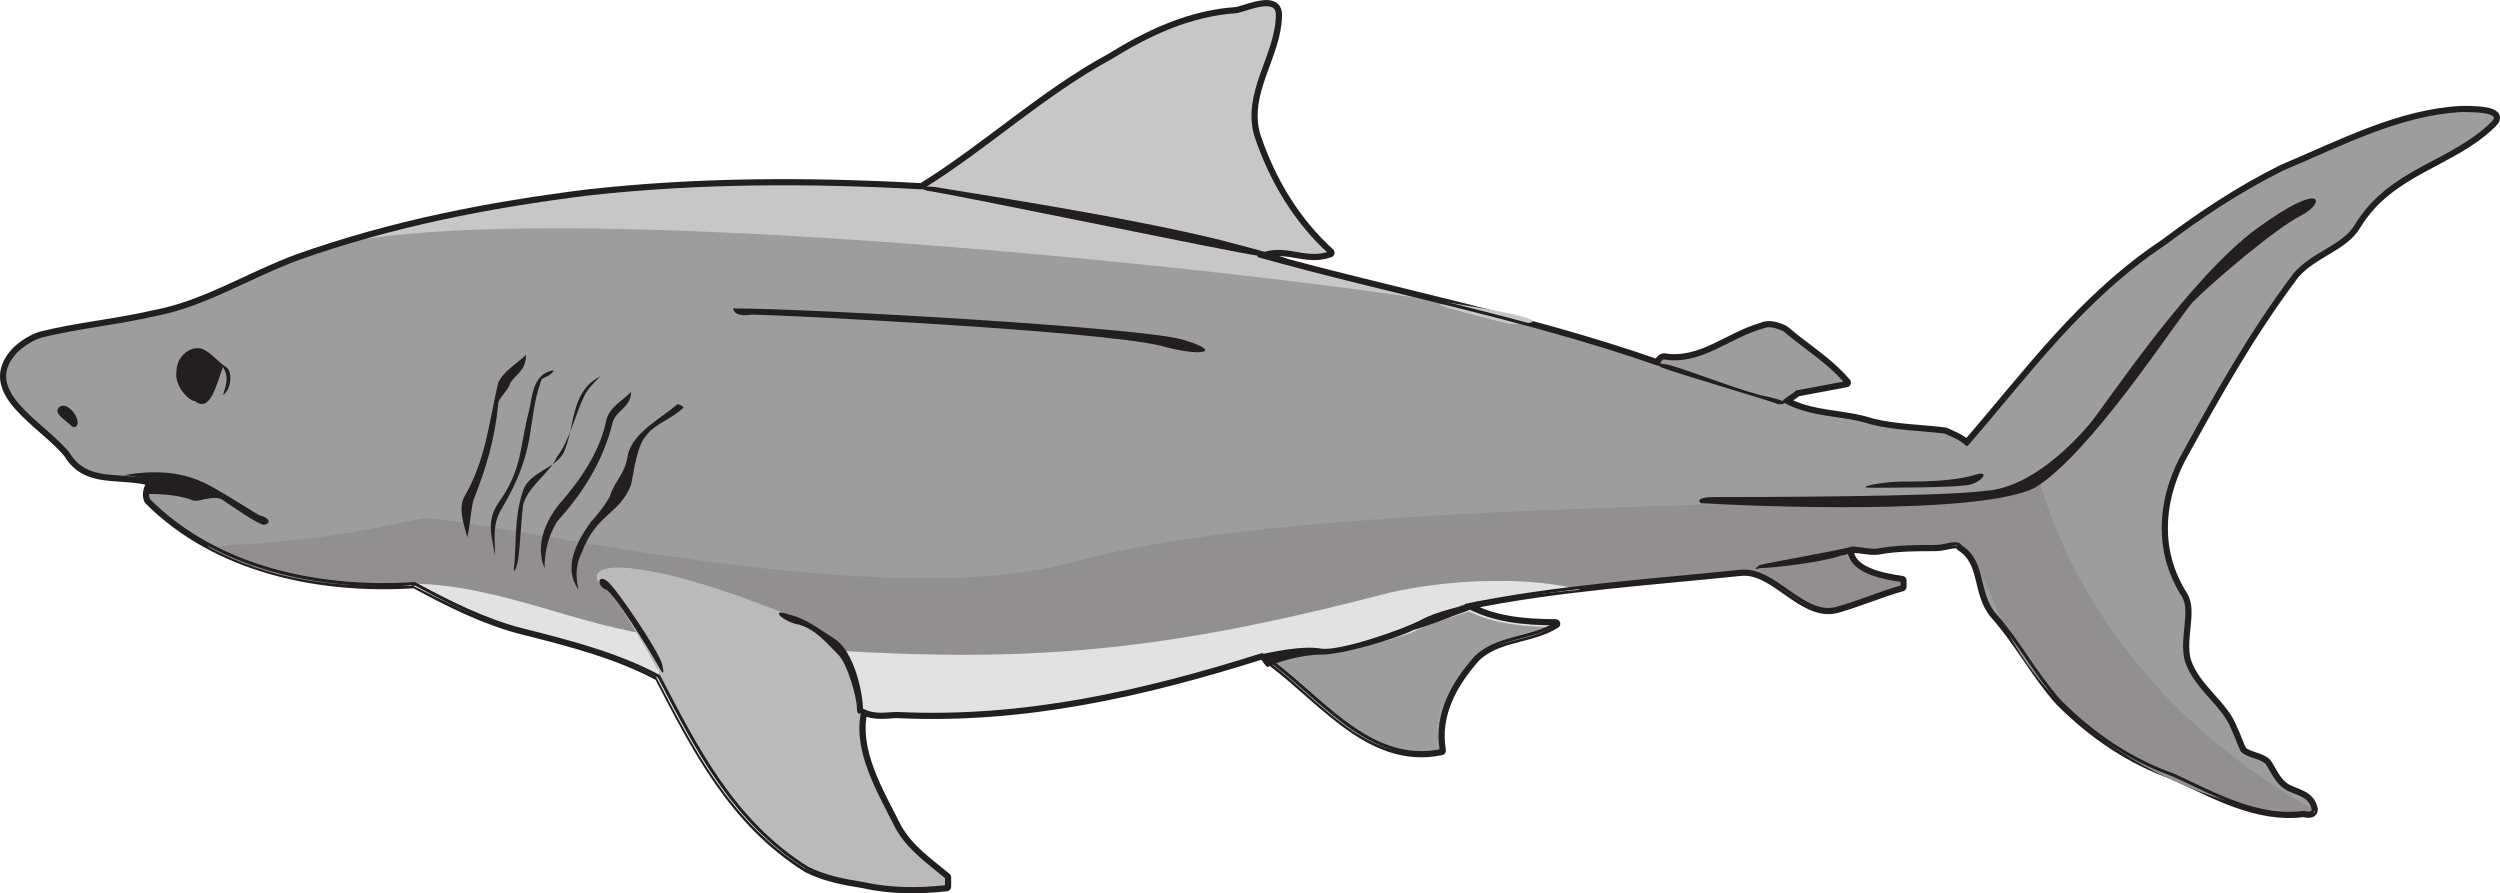 <svg xmlns="http://www.w3.org/2000/svg" width="606.396" height="216.675"><path fill="#e3e2e2" fill-rule="evenodd" d="M3.837 85.308c1.5-1.5 3.75-3 6-3.75 9-2.25 18-3 27.75-5.25 12-2.25 22.5-9 34.5-13.5 23.25-8.25 46.5-12.75 70.5-15.75 27-3 54-3 81-1.5 15.75-9.75 29.25-22.5 45.75-31.5 9.75-6 19.5-10.5 30.75-11.25 3-.75 9.75-3.75 9.75.75 0 9.75-8.25 18.75-5.25 29.25 3.75 11.25 9.75 21 18 28.5-6 2.25-11.25-2.25-17.25.75 32.25 9 64.5 15 96.75 26.25 0 0 .75-1.5 1.5-1.5 9 1.5 15.75-5.25 24-7.5 1.5-.75 3.75 0 5.25.75 5.25 4.5 10.5 7.5 15 12.75-3.75.75-8.25 1.5-12 2.25-.75.75-2.25 1.5-3 2.25 6.75 3.75 14.25 3 21 5.25 6 1.5 12 1.5 18 2.25 1.5.75 3.75 1.5 5.25 3 15-17.25 27.75-35.25 48-48.75 9-6.75 18-12.75 28.5-18 14.25-6 28.5-13.5 43.5-14.25 3 0 10.5 0 7.5 3-9.75 9.75-24.75 11.25-33 24.75-3 5.25-10.5 6.75-15 12-11.25 15-19.5 30-27.75 45-5.25 10.5-6 22.5.75 33 2.25 3.75-.75 10.5.75 15.75 2.25 6.75 9 10.5 11.25 16.5.75 1.5 1.5 3.75 2.25 5.25 1.5 1.5 4.5 1.5 6 3 1.5 2.25 2.25 4.5 4.5 6s6 1.5 6.75 5.25c0 1.5-2.25.75-2.25.75-11.25 1.5-21.75-4.5-31.5-9-10.5-3.75-19.5-9.75-27.75-18-6-6.75-9.75-14.25-15.75-21-4.5-5.25-2.25-12.75-8.25-16.5-.75-1.5-3.75 0-6 0-4.5 0-9 0-13.5.75-3 .75-7.5-1.5-7.5.75.75 4.5 7.5 6 12.75 6.75v1.5c-5.25 1.5-10.5 3.75-15.75 5.25-8.25 2.25-15-9.75-23.25-9-21.75 2.25-45 3.75-66.75 8.25 6 3.75 14.25 4.5 21.75 4.5-6 3.75-14.25 3-19.5 8.25-5.25 6-9.75 13.5-8.25 22.5-18 3.75-30-14.25-43.5-23.25-28.5 9-57.75 15.75-88.5 14.25-2.25 0-5.25.75-8.25-.75-2.25 9.75 3.75 19.5 8.25 28.5 3 5.25 7.5 8.25 12 12v2.25c-6.75.75-13.5.75-20.25-.75-4.5-.75-9-1.5-13.5-3.75-18-11.25-27-29.25-36-46.5-9.75-5.25-21-8.25-33-11.25-9-2.25-18-6.75-26.25-11.25-23.25 1.5-48-3.75-64.5-20.25-.75-1.5 0-3 .75-4.5-7.5-2.25-15.75.75-20.25-6.75-6-7.5-21.75-15-12.75-24.75"/><path fill="none" stroke="#231f20" stroke-linecap="round" stroke-linejoin="round" stroke-miterlimit="10" stroke-width="2.25" d="M3.837 85.308c1.5-1.5 3.75-3 6-3.75 9-2.25 18-3 27.75-5.25 12-2.25 22.5-9 34.5-13.5 23.25-8.25 46.5-12.75 70.5-15.75 27-3 54-3 81-1.5 15.75-9.75 29.25-22.5 45.75-31.5 9.75-6 19.5-10.5 30.75-11.25 3-.75 9.75-3.75 9.75.75 0 9.75-8.25 18.75-5.25 29.25 3.75 11.25 9.75 21 18 28.5-6 2.25-11.25-2.25-17.25.75 32.25 9 64.5 15 96.75 26.25 0 0 .75-1.5 1.5-1.5 9 1.5 15.75-5.25 24-7.5 1.5-.75 3.75 0 5.25.75 5.25 4.5 10.5 7.5 15 12.75-3.75.75-8.25 1.5-12 2.25-.75.75-2.25 1.5-3 2.25 6.75 3.75 14.25 3 21 5.25 6 1.5 12 1.5 18 2.25 1.5.75 3.75 1.5 5.25 3 15-17.25 27.75-35.25 48-48.75 9-6.75 18-12.75 28.5-18 14.25-6 28.5-13.5 43.5-14.25 3 0 10.5 0 7.5 3-9.75 9.75-24.75 11.25-33 24.75-3 5.25-10.5 6.75-15 12-11.25 15-19.5 30-27.75 45-5.25 10.5-6 22.5.75 33 2.25 3.75-.75 10.5.75 15.75 2.25 6.75 9 10.5 11.25 16.5.75 1.5 1.5 3.75 2.25 5.25 1.5 1.5 4.5 1.5 6 3 1.5 2.25 2.25 4.5 4.5 6s6 1.5 6.75 5.25c0 1.5-2.25.75-2.25.75-11.25 1.5-21.75-4.5-31.5-9-10.5-3.75-19.5-9.75-27.75-18-6-6.75-9.75-14.25-15.75-21-4.5-5.25-2.25-12.75-8.25-16.5-.75-1.5-3.75 0-6 0-4.5 0-9 0-13.5.75-3 .75-7.5-1.5-7.5.75.75 4.5 7.5 6 12.75 6.75v1.5c-5.25 1.5-10.5 3.75-15.75 5.25-8.25 2.25-15-9.75-23.25-9-21.75 2.25-45 3.75-66.75 8.25 6 3.75 14.25 4.5 21.75 4.5-6 3.75-14.25 3-19.5 8.25-5.25 6-9.75 13.5-8.25 22.5-18 3.75-30-14.25-43.5-23.25-28.5 9-57.75 15.75-88.5 14.25-2.25 0-5.25.75-8.25-.75-2.25 9.75 3.75 19.5 8.25 28.5 3 5.25 7.5 8.25 12 12v2.25c-6.75.75-13.5.75-20.25-.75-4.5-.75-9-1.5-13.5-3.75-18-11.25-27-29.25-36-46.5-9.75-5.25-21-8.25-33-11.25-9-2.25-18-6.75-26.25-11.25-23.25 1.5-48-3.75-64.5-20.25-.75-1.5 0-3 .75-4.5-7.5-2.25-15.75.75-20.25-6.75-6-7.5-21.75-15-12.75-24.75zm0 0"/><path fill="#9e9d9d" fill-rule="evenodd" d="M3.837 85.308c1.5-1.5 3.75-3 6-3.75 9-2.25 18-3 27.75-5.25 12-2.25 22.5-9 34.5-13.5 23.25-8.25 46.5-12.75 70.5-15.75 27-3 54-3 81-1.5 15.75-9.75 29.25-22.5 45.75-31.5 9.75-6 19.5-10.5 30.75-11.25 3-.75 9.75-3.75 9.75.75 0 9.75-8.25 18.75-5.25 29.25 3.75 11.25 9.75 21 18 28.5-6 2.25-11.25-2.25-17.25.75 32.25 9 64.5 15 96.75 26.25 0 0 .75-1.5 1.5-1.5 9 1.5 15.75-5.25 24-7.5 1.5-.75 3.75 0 5.25.75 5.25 4.5 10.5 7.5 15 12.75-3.75.75-8.25 1.5-12 2.25-.75.75-2.25 1.5-3 2.25 6.75 3.75 14.25 3 21 5.25 6 1.5 12 1.5 18 2.25 1.5.75 3.75 1.5 5.25 3 15-17.25 27.75-35.25 48-48.75 9-6.75 18-12.75 28.5-18 14.25-6 28.5-13.5 43.5-14.25 3 0 10.5 0 7.5 3-9.75 9.75-24.75 11.25-33 24.75-3 5.25-10.5 6.75-15 12-11.25 15-19.5 30-27.75 45-5.25 10.5-6 22.5.75 33 2.25 3.75-.75 10.5.75 15.75 2.25 6.75 9 10.5 11.25 16.5.75 1.5 1.5 3.75 2.25 5.25 1.5 1.5 4.5 1.5 6 3 1.5 2.25 2.25 4.5 4.5 6s6 1.5 6.75 5.25c0 1.5-2.25.75-2.25.75-11.25 1.5-21.75-4.5-31.5-9-10.5-3.75-19.5-9.75-27.75-18-6-6.75-9.75-14.25-15.75-21-4.5-5.25-2.25-12.75-8.25-16.5-.75-1.5-3.75 0-6 0-4.5 0-9 0-13.5.75-3 .75-7.5-1.5-7.5.75.75 4.5 7.5 6 12.75 6.75v1.5c-5.25 1.5-10.5 3.75-15.75 5.25-8.25 2.25-15-9.75-23.25-9-21.75 2.25-45 3.75-66.75 8.25 6 3.75 14.25 4.5 21.75 4.5-6 3.75-14.25 3-19.5 8.25-5.25 6-9.75 13.5-8.25 22.5-18 3.75-30-14.25-43.5-23.25-28.5 9-57.75 15.75-88.5 14.25-2.25 0-5.25.75-8.25-.75-2.25 9.75 3.75 19.5 8.25 28.5 3 5.25 7.5 8.25 12 12v2.25c-6.75.75-13.5.75-20.25-.75-4.5-.75-9-1.5-13.5-3.75-18-11.25-27-29.25-36-46.5-9.75-5.25-21-8.25-33-11.25-9-2.25-18-6.75-26.25-11.25-23.25 1.5-48-3.75-64.5-20.25-.75-1.5 0-3 .75-4.5-7.5-2.25-15.75.75-20.25-6.75-6-7.5-21.75-15-12.75-24.75"/><path fill="#231f20" fill-rule="evenodd" d="M42.837 89.808c0-3 3-6 6-5.25 2.25.75 3.75 3 6 4.5 1.5.75 1.5 5.25-.75 6.75.75-2.25 1.5-4.5 0-6.75-1.5 3.75-3 11.25-6.75 8.25-1.5 0-5.25-3.75-4.5-7.5"/><path fill="#e3e2e2" fill-rule="evenodd" d="M45.837 91.308v-1.5h2.25v2.25c-.75 0-1.5 0-1.5.75-.75-.75-.75-.75-.75-1.5m-9.75 27.75c.75-1.5.75-4.5 1.5-3 1.5 1.5 3.75 3.75 2.25 3.75-.75 0-3.75-.75-3.75-.75m5.25 0c.75-.75 2.25-1.5 2.25-2.25 0-1.5 1.5.75 1.5 2.25.75.75 1.5 2.25.75 1.5s-5.25-.75-5.25-.75l.75-.75m5.25 2.25c-.75-.75 3-2.25 3-3s0-1.5.75 0 1.5 2.25.75 2.25c-.75.75-3 .75-4.5.75"/><path fill="#c8c7c8" fill-rule="evenodd" d="M366.087 78.558s-24.75-6-14.25-4.5c-15-3.75-30.75-7.5-46.5-12 6-3 11.25 1.5 17.25-.75-8.25-7.5-14.25-17.25-18-28.5-3-10.5 5.25-19.5 5.25-29.25 0-4.5-6.75-1.5-9.75-.75-11.25.75-21 5.25-30.75 11.25-16.5 9-30 21.75-45.75 31.5-27-1.5-54-1.5-81 1.5-18.75 2.25-38.25 6-56.25 11.25 75.75-12.75 326.25 20.25 279.75 20.25"/><path fill="#918f90" fill-rule="evenodd" d="M99.837 141.558c9 4.5 17.25 9 26.25 11.25 12 3 23.25 6 33.75 11.25 8.25 17.25 17.25 35.25 35.25 46.5 4.5 2.25 9 3 13.5 3.75 7.5 1.5 14.25 1.5 20.25.75v-2.25c-3.75-3.75-8.25-6.75-11.25-12-5.25-9-11.25-18.75-9-28.5 3 1.5 6 .75 9 .75 30 1.5 60-5.25 88.5-14.25 12.75 9 24.75 27 42.75 23.25-1.5-9 3-16.5 9-22.5 5.25-5.25 12.75-4.5 18.75-8.25-7.5 0-15-.75-21.75-4.5 21.75-4.5 45-6 67.5-8.25 7.5-.75 14.25 11.25 22.5 9 5.25-1.5 10.5-3.75 15.75-5.25v-1.5c-5.25-.75-12-2.25-12.75-6.75 0-2.25 4.5 0 7.5-.75 4.5-.75 9-.75 13.5-.75 1.5 0 4.5-.75 6 0-.75-.75 1.5-4.5 9.75 15.75 16.5 38.25 61.5 48.75 66.75 48 .75 0 12.75 2.25 9.75 0-57.75-32.25-66.75-82.5-66.75-81 0 10.5-165.75 2.25-234 21-48 13.5-148.5-12-158.25-10.5-8.25 1.5-20.25 5.25-51.75 6.75 15 8.25 32.25 10.5 49.5 9"/><path fill="#e3e2e2" fill-rule="evenodd" d="M336.837 143.808c-66 17.25-99.75 18-176.25 10.5-20.25-2.25-39.75-12.75-61.5-12.75 6 .75-5.25.75 0 0 9 4.5 18 9 27 11.25 12 3 23.25 6 33 11.25 9 17.25 18 35.25 36 46.5 4.5 2.25 9 3 13.5 3.75 6.75 1.5 13.5 1.5 20.25.75v-2.25c-4.5-3.75-9-6.75-12-12-5.25-9-10.5-18.75-8.25-28.5 2.25 1.5 5.25.75 8.25.75 30.75 1.5 60-5.25 88.5-14.25 13.5 9 25.5 27 43.5 23.25-1.5-9 3-16.5 8.25-22.5 5.25-5.25 13.5-4.5 19.5-8.25-7.5 0-15.75-.75-22.5-4.5 9.75-1.5 19.5-3 29.25-3.75-11.25-3-30-3-46.5.75"/><path fill="#9e9d9d" fill-rule="evenodd" d="M319.587 158.808c-3.75 0-9 .75-12 1.5 12.75 9.75 24 25.5 41.25 21.75-1.5-9 3-16.5 9-22.5 4.5-4.5 12.75-3.75 18.75-7.5-6.75 0-14.25-.75-20.25-3.75-4.5 1.5-9.75 3-14.25 5.25-4.5 1.5-17.25 5.25-22.5 5.25"/><path fill="#bbbaba" fill-rule="evenodd" d="M217.587 200.808c-4.5-8.25-10.5-18-9-27v-2.25c0-4.5-2.25-13.5-6.75-16.5-5.25-3.75-5.25-3.75-9.75-5.25-.75-.75-2.25-1.5-3-1.5-6-2.25-11.25-4.5-21.75-7.5s-24-5.25-22.5 0l3 3c2.25 2.25 9 13.5 11.25 18l.75.75v1.5c9 17.25 18 35.25 36 46.5 4.5 2.25 8.25 3 12.75 3.75 7.5 1.5 14.25 1.5 21 .75v-2.25c-4.5-3.75-9-6.75-12-12"/><path fill="#231f20" fill-rule="evenodd" d="M209.337 172.308c0-4.5-2.25-14.25-6.75-17.25-6.75-4.5-8.25-5.25-11.25-6-3.75-1.5-3 .75 1.5 2.25 4.5.75 7.5 4.5 10.5 7.5 2.25 2.25 4.5 10.5 4.5 12.75 0 3 1.5.75 1.5.75m-49.5-10.5c-3-5.25-10.5-17.25-12.75-18.75-2.25-.75-2.25-3.75 0-2.25s12.75 17.25 13.5 20.25 0 2.25-.75.75m252.75-39.75c12.75.75 67.5 3 81-3.75 13.5-8.25 33.75-39.75 38.25-45 5.25-5.25 20.25-18 26.25-21s6-9-10.5 3-36.75 42.75-40.5 47.25-14.25 15.75-25.5 16.5c-11.25 1.5-58.5 1.5-65.25 1.5-6 0-3.75 1.5-3.75 1.5m-9.75-33c3.75 1.5 27 8.25 28.5 9 2.25 0 3-.75-4.5-2.25-8.25-2.25-21-7.5-23.25-7.5-3-.75-.75.75-.75.75m24 48c3-.75 20.25-3.75 22.5-4.5 3 0 1.5 1.5-3 2.25-3.75 1.5-16.5 3-19.5 3-2.25.75 0-.75 0-.75m-314.25-16.5c5.25-9 6-18 8.25-27.75 1.5-3 4.5-4.5 6.75-6.75 0 3.75-2.25 4.5-3.75 6.75-.75 2.25-3 3.75-3 5.25-.75 8.25-3 15.75-6 23.25-.75 3-.75 6-1.5 9-.75-3-2.25-6.75-.75-9.75m9 3c-2.25 3.75-1.5 7.5-1.5 11.25-.75-4.5-2.25-8.25.75-12.75 6-8.25 5.25-14.25 7.5-22.5.75-3 .75-9 6-9.75-.75 1.5-2.25 1.5-3 2.25-3.75 10.5-.75 16.5-9.75 31.5m5.25-.75c-.75 6.75-.75 15-2.25 15.75.75-6 0-12.75 2.25-19.5 1.5-4.5 7.5-5.25 9.75-9 3-6 1.5-15 9-18.75-1.5 1.5-3 3-3.75 4.5-2.25 4.5-3.75 11.25-6.75 15-1.5 3.75-7.5 7.5-8.25 12m9-.75c5.25-6 9.75-12.75 11.25-20.25.75-3 3.75-4.5 6-6.75 0 3.75-3.75 4.5-4.5 7.5-2.25 9-6.75 16.5-13.5 24-2.25 3.75-3 7.5-3 11.25-2.25-5.25 0-11.25 3.75-15.75m7.5 4.5c1.5-1.5 3.75-4.5 4.5-6 1.5-4.5 3.75-5.25 4.5-10.5 1.5-5.25 7.5-8.25 12-12 .75 0 1.5.75 1.5.75-3 3-6.75 3.75-9 6.75-2.25 2.25-3 8.25-3.75 12-3 7.5-8.25 6.75-12 16.5-1.5 3-1.5 6-.75 9-3.75-5.25-.75-11.25 3-16.5m-99-35.25c.75 3 2.25 5.25 5.25 4.5 1.5-.75 2.25-3 3-4.5.75-3-2.25-4.5-4.5-4.5-2.25-.75-4.5 1.5-3.75 4.5m-30 7.5c1.5-1.5 4.5 1.5 4.5 3.75 0 .75-.75 1.5-1.5.75-1.5-1.5-4.5-3-3-4.5m21 21c2.25 0 7.5 0 11.25 1.5 1.5.75 5.25-1.5 7.5 0s7.5 5.25 9.75 6c1.5 0 2.25-1.5-.75-2.25-1.5-.75-6-3.75-11.25-6.75s-9.75-3.75-14.25-3.75-7.5.75-7.5.75c3 0 6.75 1.5 6.75 1.5-.75.75-1.5 3-1.5 3m142.5-45c18 0 97.5 4.5 108.75 7.5 10.5 3 5.25 4.5-5.25 1.5-16.5-3.75-93.75-7.5-99-7.5-4.5.75-4.5-1.5-4.5-1.5"/><path fill="#231f20" fill-rule="evenodd" d="M453.837 118.308c3.75 0 21 0 24-.75s5.25-3.75.75-2.25c-5.25 1.5-12.75 1.5-17.25 1.5s-12 1.5-7.5 1.5m-228.75-72c6 .75 74.25 15 80.25 15.75 8.25 1.5 14.25 2.25-9-3.75-24-6-64.5-12-68.25-12.75-4.5-.75-6 0-3 .75m80.25 112.5c3.75-.75 10.5-2.25 15-1.5s19.5-4.5 24-6.75c3.75-2.25 11.25-3.75 13.5-4.5 1.5-.75 1.5.75-2.25 2.25-4.5 1.5-7.5 3-12.75 4.5-4.5 2.25-17.25 6-22.5 6s-12 2.25-12.75 3c-.75 0-2.25-3-2.25-3"/><path fill="none" stroke="#231f20" stroke-linecap="round" stroke-linejoin="round" stroke-miterlimit="10" stroke-width=".75" d="M3.837 85.308c1.5-1.5 3.75-3 6-3.75 9-2.25 18-3 27.75-5.25 12-2.25 22.5-9 34.5-13.5 23.25-8.25 46.5-12.75 70.5-15.75 27-3 54-3 81-1.5 15.75-9.75 29.25-22.5 45.75-31.5 9.75-6 19.5-10.5 30.75-11.25 3-.75 9.75-3.75 9.75.75 0 9.75-8.25 18.75-5.25 29.25 3.75 11.25 9.75 21 18 28.5-6 2.25-11.25-2.25-17.25.75 32.25 9 64.5 15 96.75 26.25 0 0 .75-1.5 1.5-1.5 9 1.5 15.75-5.25 24-7.5 1.5-.75 3.75 0 5.25.75 5.25 4.5 10.5 7.5 15 12.75-3.75.75-8.25 1.5-12 2.25-.75.75-2.25 1.5-3 2.25 6.75 3.75 14.25 3 21 5.25 6 1.5 12 1.5 18 2.25 1.5.75 3.75 1.5 5.25 3 15-17.25 27.75-35.25 48-48.75 9-6.75 18-12.75 28.5-18 14.25-6 28.5-13.5 43.5-14.25 3 0 10.5 0 7.5 3-9.75 9.75-24.75 11.25-33 24.75-3 5.25-10.5 6.75-15 12-11.25 15-19.5 30-27.75 45-5.25 10.5-6 22.5.75 33 2.25 3.75-.75 10.5.75 15.75 2.25 6.75 9 10.5 11.25 16.5.75 1.5 1.5 3.75 2.25 5.25 1.5 1.5 4.5 1.5 6 3 1.5 2.25 2.25 4.5 4.5 6s6 1.5 6.75 5.25c0 1.5-2.25.75-2.25.75-11.25 1.5-21.75-4.5-31.5-9-10.5-3.75-19.5-9.75-27.75-18-6-6.75-9.75-14.25-15.75-21-4.5-5.25-2.25-12.75-8.25-16.5-.75-1.5-3.75 0-6 0-4.5 0-9 0-13.5.75-3 .75-7.5-1.5-7.5.75.75 4.5 7.5 6 12.75 6.75v1.5c-5.25 1.5-10.5 3.75-15.75 5.25-8.25 2.25-15-9.75-23.25-9-21.75 2.25-45 3.75-66.75 8.25 6 3.75 14.25 4.5 21.75 4.5-6 3.75-14.25 3-19.5 8.25-5.25 6-9.75 13.5-8.25 22.5-18 3.75-30-14.25-43.5-23.25-28.5 9-57.75 15.75-88.5 14.25-2.25 0-5.25.75-8.25-.75-2.25 9.75 3.75 19.5 8.25 28.5 3 5.25 7.5 8.25 12 12v2.25c-6.75.75-13.5.75-20.25-.75-4.5-.75-9-1.5-13.5-3.75-18-11.25-27-29.25-36-46.5-9.75-5.25-21-8.25-33-11.25-9-2.25-18-6.75-26.25-11.25-23.25 1.5-48-3.75-64.5-20.25-.75-1.5 0-3 .75-4.5-7.5-2.25-15.75.75-20.25-6.75-6-7.5-21.75-15-12.75-24.75zm0 0"/></svg>
